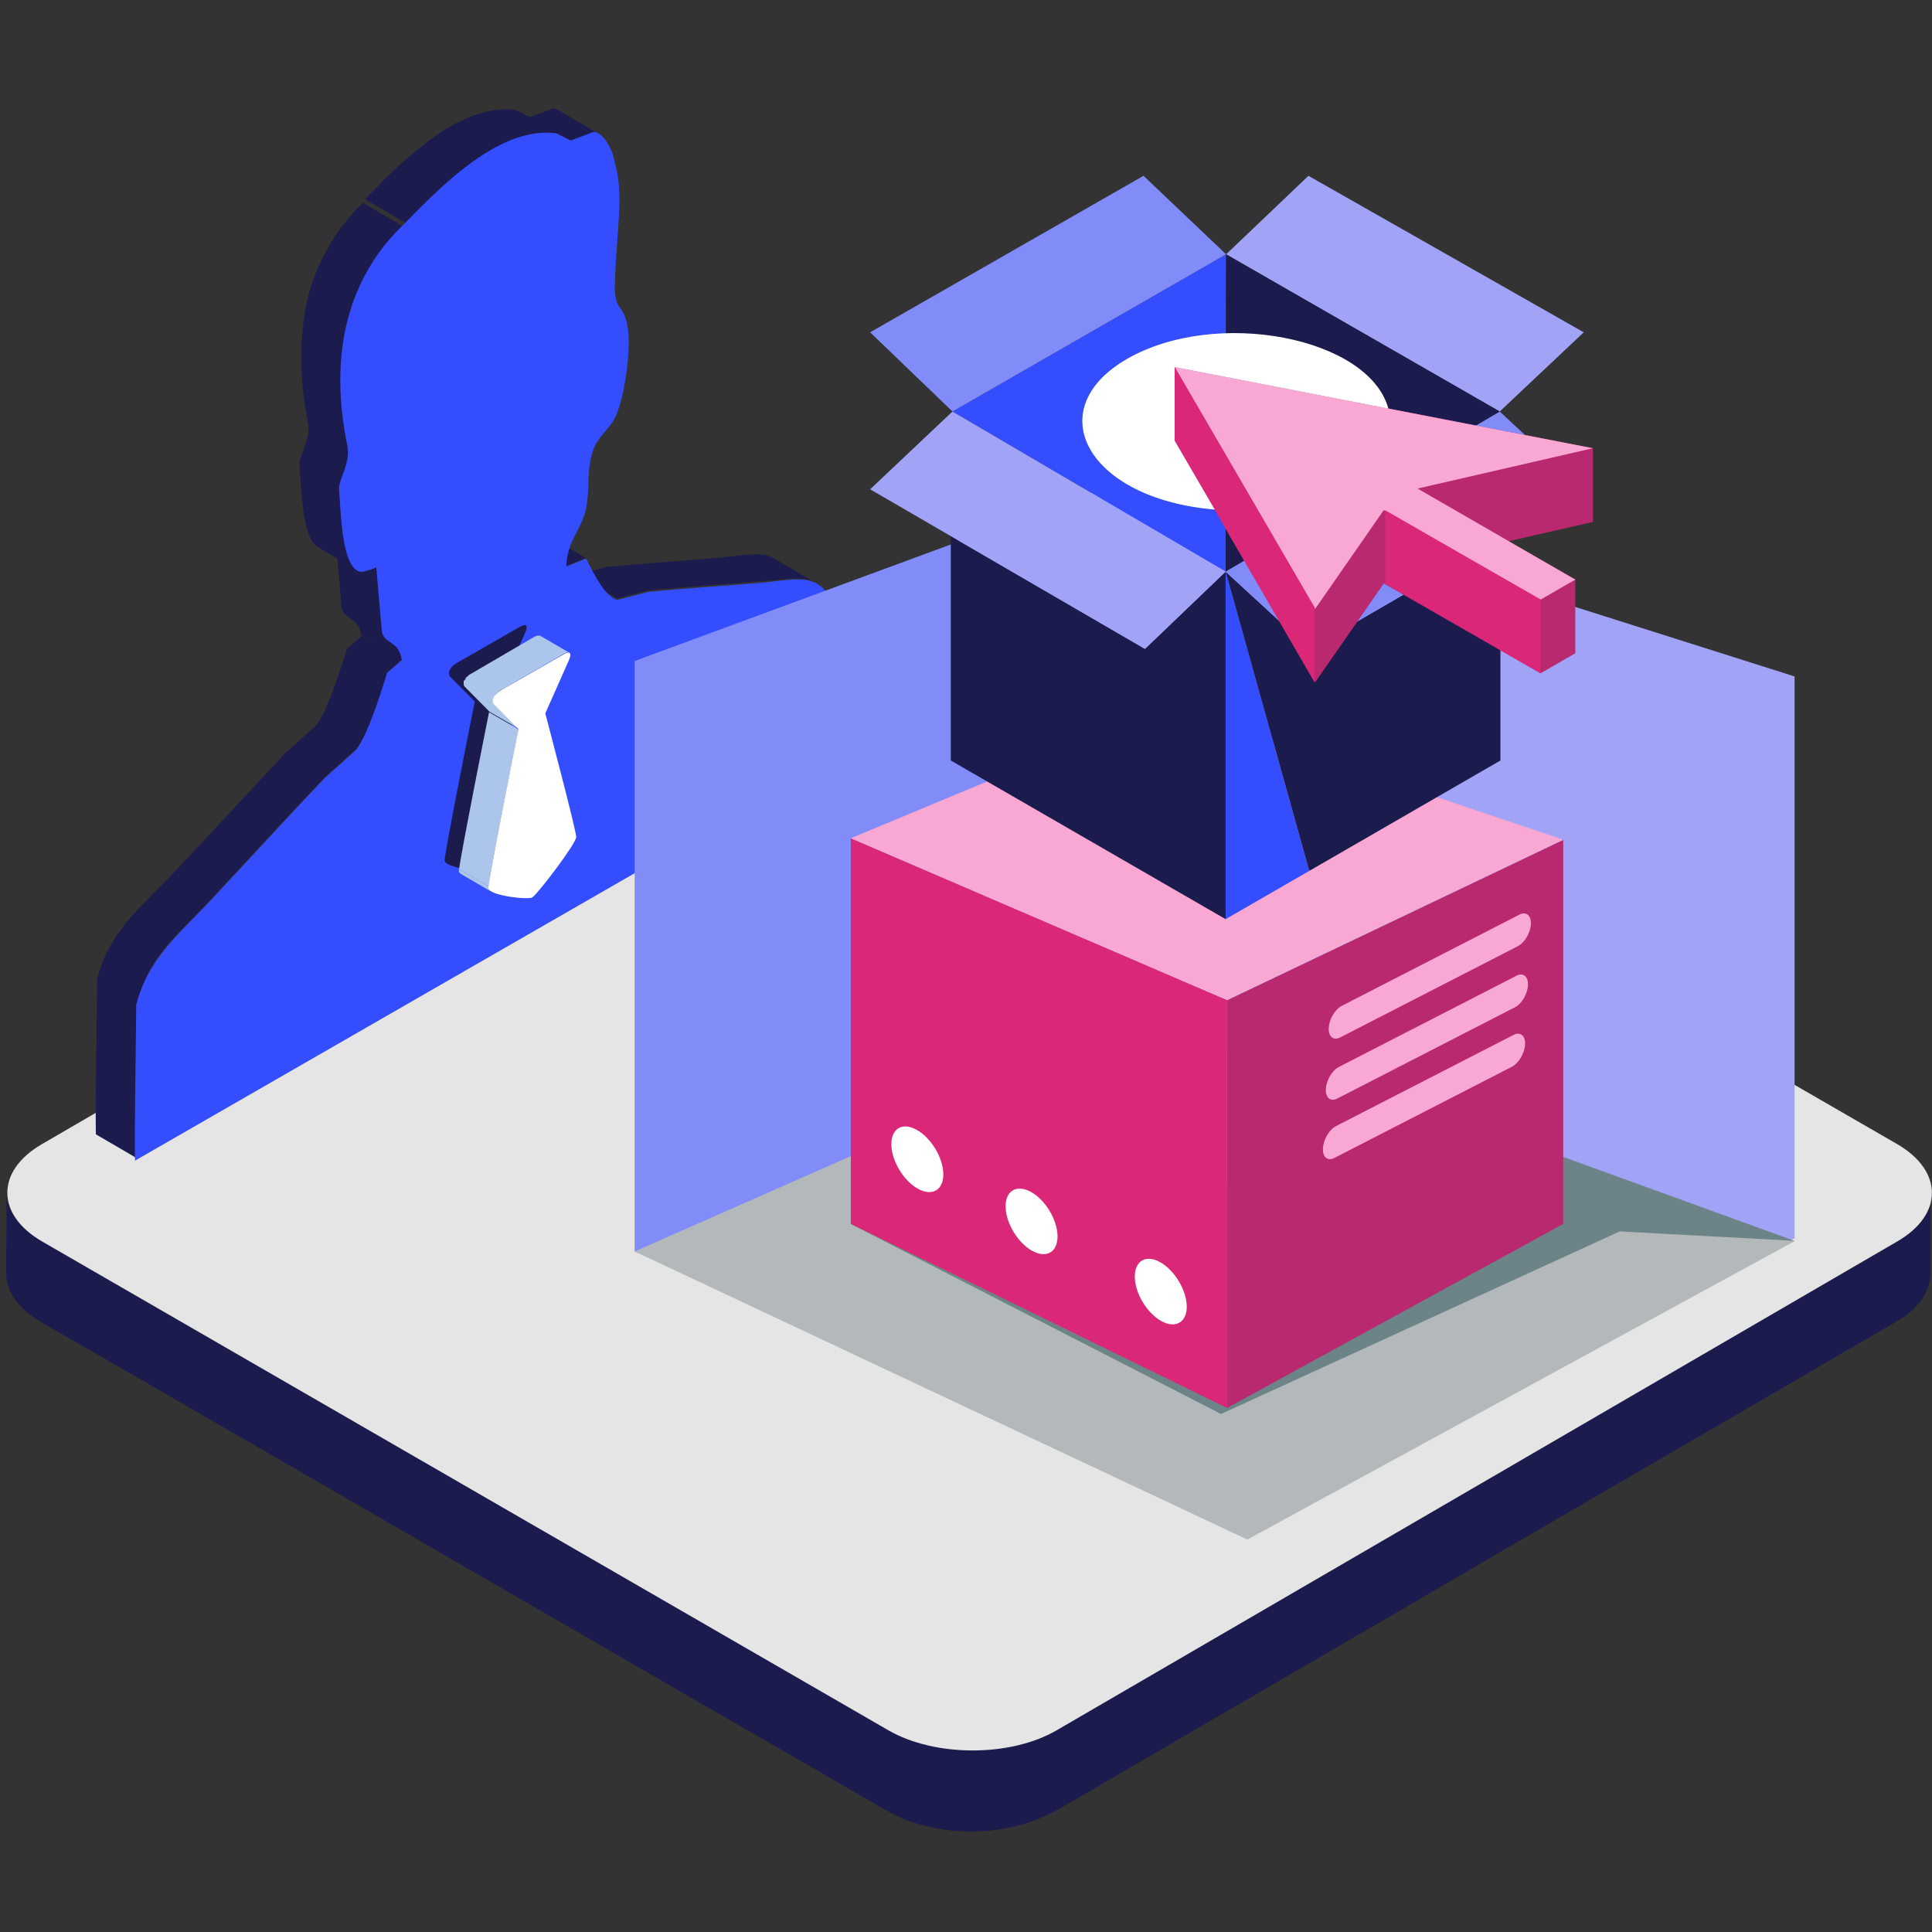 <?xml version="1.0" encoding="utf-8"?>
<!-- Generator: Adobe Illustrator 25.2.1, SVG Export Plug-In . SVG Version: 6.00 Build 0)  -->
<svg version="1.1" xmlns="http://www.w3.org/2000/svg" xmlns:xlink="http://www.w3.org/1999/xlink" x="0px" y="0px"
	 viewBox="0 0 800 800" style="enable-background:new 0 0 800 800;" xml:space="preserve">
<rect x="0" y="0" width="800" height="800" fill="#333333" stroke="none"/>
<style type="text/css">
	.st0{fill:#1C1B4D;}
	.st1{fill:#E5E5E5;}
	.st2{fill:#28289E;}
	.st3{fill:#2929A3;}
	.st4{fill:#2A2AA8;}
	.st5{fill:#2C2CAD;}
	.st6{fill:#2A2ABC;}
	.st7{fill:#334DFF;}
	.st8{fill:#ACC5EA;}
	.st9{fill:#FFFFFF;}
	.st10{display:none;}
	.st11{display:inline;fill:#4FC1F4;}
	.st12{display:inline;fill:#A1A3F7;}
	.st13{display:inline;fill:#1C1B4D;}
	.st14{display:inline;fill:#B8296F;}
	.st15{display:inline;fill:#DB2777;}
	.st16{display:inline;fill:#818CF8;}
	.st17{display:inline;fill:#FFFFFF;}
	.st18{display:inline;fill:#F3F5FB;}
	.st19{display:inline;fill:#C4CADD;}
	.st20{display:inline;fill:#E5E5E5;}
	.st21{display:inline;fill:#98AADA;}
	.st22{display:inline;fill:#98A9D9;}
	.st23{display:inline;fill:#4463B9;}
	.st24{display:inline;fill:#3E5AA9;}
	.st25{display:inline;fill:#637DC6;}
	.st26{display:inline;fill:#D9DFF1;}
	.st27{fill:#818CF8;}
	.st28{fill:#A1A3F7;}
	.st29{fill:#B3B9BA;}
	.st30{fill:#6C8387;}
	.st31{fill:#DB2777;}
	.st32{fill:#B8296F;}
	.st33{fill:#F9A8D4;}
	.st34{display:inline;}
	.st35{display:inline;fill:#F9A8D4;}
	.st36{display:inline;fill:#6D8ACA;}
	.st37{display:inline;fill:#334DFF;}
</style>
<g id="Layer_1">
	<g id="Layer_2_1_">
		<path class="st0" d="M799.9,495.6c-1.1,11.1-11.3,16.7-20,21.7c-8.1,4.7-16.2,9.4-24.2,14.1c-12.9,7.5-25.8,15-38.7,22.4
			c-16.2,9.4-32.3,18.8-48.4,28.1c-17.8,10.3-35.6,20.7-53.5,31c-17.9,10.4-35.8,20.8-53.8,31.2c-16.5,9.6-32.9,19.1-49.3,28.7
			c-13.4,7.8-26.8,15.6-40.2,23.4c-8.8,5.1-17.6,10.2-26.4,15.3c-6.7,3.8-12.9,7.7-20.5,9.9c-19.7,5.7-41.6,3.7-59.3-6.6
			c-6.4-3.7-12.8-7.4-19.2-11.1c-11.7-6.8-23.4-13.4-35.1-20.2c-15.4-8.9-30.7-17.8-46.1-26.6c-17.5-10.1-35.1-20.2-52.6-30.3
			c-18.1-10.4-36.2-20.9-54.3-31.3c-17.1-9.9-34.2-19.7-51.4-29.6l-43.7-25.2c-10.4-6.1-20.9-12-31.3-18.1
			c-4.8-2.7-9.5-5.5-14.3-8.3c-7.5-4.3-14.9-11.2-14.9-20.5c0,8.5,0,17-0.1,25.6c0,3-0.2,6.2,0,9.3c0.6,8.2,7.1,14.6,13.9,18.6
			c4.1,2.5,8.4,4.9,12.6,7.3c10.9,6.3,21.8,12.6,32.8,18.9c15.8,9.1,31.4,18.2,47.2,27.3c18.7,10.8,37.5,21.6,56.2,32.5
			c19.5,11.3,39,22.5,58.6,33.9c18.6,10.7,37.1,21.4,55.7,32.2c15.5,8.9,30.8,17.8,46.3,26.7c10.4,6.1,20.9,12,31.3,18.1
			c6.1,3.4,12,7.4,18.6,9.8c20.5,7.5,44.6,5.9,63.5-5.2c7.2-4.1,14.4-8.4,21.5-12.5c13.2-7.7,26.5-15.4,39.6-23.1
			c17.3-10,34.5-20,51.8-30.1c19.3-11.2,38.6-22.4,57.8-33.7l57.9-33.7c17.3-10.1,34.6-20.1,52-30.2c13.4-7.8,26.9-15.6,40.3-23.5
			c7.4-4.3,14.9-8.6,22.2-12.9c2.2-1.3,4.5-2.6,6.7-4.1c5.7-4.2,10.1-10.1,10.2-17.5c0.1-3.7,0-7.4,0-11.1c0-7.4,0-14.9,0.1-22.2
			C800,494.5,799.9,495.1,799.9,495.6C799.9,495.8,799.9,495.3,799.9,495.6L799.9,495.6z"/>
		<path class="st1" d="M785.5,473.7c19.2,11.1,19.3,29.2,0.2,40.3L437.5,716.5c-19.1,11.1-50.3,11.1-69.6,0L17.5,514.1
			c-19.2-11.1-19.3-29.2-0.2-40.3l348.2-202.4c19.1-11.1,50.3-11.1,69.6,0L785.5,473.7z"/>
	</g>
	<g id="Layer_1_1_">
		<path class="st0" d="M318.9,240.5c1.1-0.1,2.2-0.3,3.2-0.4c1-0.1,2.1-0.2,3-0.3h0.2c1-0.1,1.9-0.2,2.8-0.2h3.5
			c0.6,0,1.2,0.1,1.8,0.2c0.1,0,0.3,0,0.4,0.1c0.4,0.1,0.7,0.2,1.1,0.3c0.2,0,0.3,0.1,0.5,0.1c0.3,0.1,0.6,0.2,0.8,0.3
			c0.1,0.1,0.3,0.1,0.4,0.2c0.3,0.1,0.5,0.2,0.8,0.4c0.2,0.1,0.3,0.2,0.5,0.2l-16.8-9.8l-0.1-0.1c-0.1-0.1-0.2-0.1-0.3-0.2
			c-0.2-0.1-0.5-0.3-0.8-0.4c0,0-0.1,0-0.1-0.1c-0.1,0-0.2-0.1-0.3-0.1c-0.3-0.1-0.6-0.2-0.8-0.3c-0.1,0-0.1-0.1-0.2-0.1
			s-0.2,0-0.3-0.1c-0.4-0.1-0.7-0.2-1.1-0.3c-0.1,0-0.2,0-0.3-0.1h-0.1c-0.6-0.1-1.2-0.2-1.8-0.2h-0.4c-1-0.1-2-0.1-3,0h-0.1h-0.1
			c-0.9,0-1.9,0.1-2.8,0.2h-0.2l-3,0.3c-1.1,0.1-2.2,0.3-3.3,0.4h-0.2c-1.1,0.1-2.3,0.3-3.5,0.4c-15.1,1.3-31.7,2.4-46.8,3.8
			c-4.2,1.1-8.6,2.2-12.8,3.3l16.8,9.8c4.2-1.1,8.6-2.2,12.8-3.3c15-1.5,31.7-2.5,46.8-3.8c1.2-0.1,2.4-0.2,3.5-0.4
			C318.7,240.5,318.8,240.5,318.9,240.5L318.9,240.5z"/>
		<path class="st2" d="M253.9,247.5l-16.8-9.8h0.1L253.9,247.5"/>
		<path class="st3" d="M254,247.5l-16.8-9.8l0.6,0.3l16.8,9.8C254.4,247.8,254.2,247.6,254,247.5"/>
		<path class="st4" d="M254.6,247.8l-16.8-9.8c0.2,0.1,0.4,0.1,0.5,0.2l16.8,9.8C255,248,254.8,247.9,254.6,247.8"/>
		<path class="st5" d="M255.1,248l-16.8-9.8c0.1,0,0.2,0.1,0.3,0.1l16.8,9.8C255.4,248.1,255.3,248.1,255.1,248"/>
		<path class="st6" d="M234.4,234.4l-16.8-9.8c0.1,0,0.1-0.1,0.2-0.1l16.8,9.8C234.5,234.3,234.4,234.4,234.4,234.4"/>
		<path class="st0" d="M234.6,234.3l-16.8-9.8c2-0.8,4-1.6,6.1-2.5l16.8,9.8C238.6,232.7,236.6,233.5,234.6,234.3"/>
		<path class="st0" d="M240.6,231.8l-16.8-9.8c0.6-0.3,1.3-0.5,1.9-0.8l16.8,9.8C241.9,231.3,241.2,231.6,240.6,231.8"/>
		<path class="st0" d="M158.3,261.9c-0.8-9.1-1.6-18.1-2.4-27.2l-16.8-9.8c0.8,9.1,1.6,18.1,2.4,27.2c2,5.2,6.8,3.1,8.2,11.2
			l16.8,9.8C165.1,265.1,160.4,267.1,158.3,261.9z"/>
		<path class="st0" d="M149.7,263.4l-6.1,5.3c-0.2,0.6-0.4,1.3-0.6,2c-0.2,0.5-0.4,1.1-0.5,1.7c-0.1,0.3-0.2,0.7-0.3,1
			c-0.2,0.5-0.3,1-0.5,1.5c-0.1,0.3-0.2,0.5-0.3,0.8c-0.2,0.8-0.5,1.5-0.8,2.3c0,0.1,0,0.1-0.1,0.2l-1.5,4.5v0.1
			c-0.5,1.5-1.1,3-1.6,4.5c0,0.1,0,0.1-0.1,0.2c-0.6,1.5-1.2,2.9-1.8,4.3c-0.1,0.2-0.2,0.3-0.2,0.5c-0.3,0.7-0.6,1.3-0.9,2
			c-0.1,0.3-0.2,0.5-0.4,0.8c-0.2,0.4-0.3,0.7-0.5,1s-0.3,0.6-0.5,0.9l-0.3,0.6c-0.2,0.4-0.4,0.7-0.6,1.1c-0.1,0.1-0.1,0.2-0.2,0.3
			c-0.3,0.5-0.6,0.9-0.9,1.3c-4.2,3.8-8.6,7.7-12.8,11.5c-15,15.9-31.6,34.1-46.7,50c-1.5,1.6-2.9,3.1-4.4,4.5l-0.5,0.5
			c-1.5,1.5-2.9,3-4.3,4.4c-1.3,1.3-2.5,2.6-3.8,3.9c-0.2,0.2-0.4,0.5-0.7,0.7l-3.6,3.9l-0.2,0.2c-0.1,0.1-0.2,0.3-0.3,0.4
			c-0.9,1-1.8,2.1-2.6,3.2c-0.1,0.1-0.2,0.3-0.3,0.4c0,0.1-0.1,0.1-0.1,0.2c-0.4,0.5-0.8,1.1-1.2,1.6c-0.2,0.3-0.5,0.6-0.7,1
			l-0.1,0.1c-0.2,0.2-0.3,0.5-0.5,0.7c-0.3,0.5-0.7,1-1,1.5c-0.1,0.1-0.2,0.3-0.2,0.4c-0.1,0.2-0.3,0.5-0.4,0.7
			c-0.2,0.3-0.4,0.6-0.6,1c-0.2,0.3-0.4,0.7-0.6,1l-0.3,0.6c-0.1,0.1-0.1,0.2-0.2,0.3c-0.3,0.6-0.7,1.3-1,1.9
			c-0.1,0.1-0.1,0.2-0.1,0.3c-0.1,0.2-0.2,0.4-0.2,0.5c-0.2,0.4-0.3,0.7-0.5,1.1s-0.4,0.9-0.5,1.3c-0.1,0.2-0.1,0.4-0.2,0.5
			c0,0.1-0.1,0.2-0.1,0.3c-0.3,0.8-0.6,1.5-0.8,2.3c0,0.1-0.1,0.2-0.1,0.3l-0.3,0.9c-0.2,0.5-0.3,1-0.5,1.5
			c-0.1,0.4-0.2,0.9-0.4,1.3l4.4,2.6l-4.4-2.6c0,11.3-0.8,49.8-0.5,64.5l16.8,9.8C56.2,464.7,57,426.3,57,415c0.2-1,0.5-1.9,0.8-2.9
			l0.3-0.9c0.3-1,0.7-2,1-2.9c0.1-0.2,0.1-0.4,0.2-0.5c0.3-0.8,0.7-1.6,1-2.4c0.1-0.2,0.2-0.4,0.2-0.5c0.4-0.9,0.9-1.7,1.3-2.6
			l0.3-0.6c0.4-0.7,0.8-1.3,1.2-2c0.1-0.2,0.3-0.5,0.4-0.7c0.4-0.6,0.8-1.3,1.2-1.9c0.2-0.2,0.3-0.5,0.5-0.7
			c0.3-0.4,0.5-0.7,0.8-1.1c0.4-0.5,0.8-1.1,1.2-1.6c0.1-0.2,0.3-0.4,0.5-0.6c0.8-1.1,1.7-2.1,2.6-3.2l0.6-0.6
			c1.2-1.3,2.3-2.6,3.6-3.9c0.2-0.2,0.4-0.5,0.7-0.7c1.2-1.3,2.5-2.6,3.8-3.9c1.4-1.4,2.9-2.9,4.3-4.4l0.5-0.5
			c1.4-1.5,2.9-3,4.4-4.7c15.1-16.1,31.6-34.3,46.7-50c4.2-3.8,8.6-7.7,12.8-11.5c0.1-0.1,0.1-0.2,0.2-0.3l0.6-0.9
			c0-0.1,0.1-0.1,0.1-0.2c0.1-0.1,0.1-0.2,0.2-0.3c0.1-0.2,0.2-0.4,0.4-0.6c0.1-0.2,0.2-0.3,0.3-0.5l0.3-0.6
			c0.1-0.1,0.1-0.2,0.2-0.3l0.3-0.6c0.2-0.3,0.3-0.7,0.5-1c0.1-0.1,0.1-0.2,0.2-0.4c0.1-0.1,0.1-0.3,0.2-0.4c0.3-0.6,0.6-1.3,0.9-2
			c0.1-0.1,0.1-0.2,0.2-0.4c0,0,0-0.1,0.1-0.1c0.6-1.4,1.2-2.8,1.8-4.3v0.2v-0.1c0.6-1.5,1.1-3,1.6-4.5v-0.1c0.5-1.5,1.1-3,1.5-4.5
			c0-0.1,0-0.1,0.1-0.2c0.3-0.8,0.5-1.6,0.8-2.3c0.1-0.3,0.2-0.5,0.3-0.8c0.2-0.5,0.3-1,0.5-1.5c0.1-0.3,0.2-0.7,0.3-1
			c0.2-0.6,0.4-1.2,0.5-1.7c0.2-0.7,0.4-1.4,0.6-2l6.1-5.3L149.7,263.4z M247.8,55.3L231,45.5h-0.1l-0.6-0.3c-0.1,0-0.2-0.1-0.2-0.1
			H230c0,0-0.1,0-0.1-0.1c-0.2,0-0.3-0.1-0.5-0.1h-0.3l-9.6,3.6l-6-3c-0.7-0.1-1.4-0.2-2.2-0.2H208c-0.2,0-0.4,0-0.6,0.1
			c-0.7,0-1.3,0.1-2,0.2c-0.3,0-0.7,0-1,0.1c-0.2,0-0.5,0.1-0.7,0.1s-0.5,0.1-0.7,0.1c-1,0.2-1.9,0.4-2.9,0.7H200
			c-0.2,0.1-0.4,0.1-0.6,0.2c-0.9,0.2-1.7,0.5-2.6,0.8c-0.4,0.1-0.7,0.3-1.1,0.4l-1.5,0.6c-0.2,0.1-0.3,0.1-0.5,0.2
			c-0.8,0.3-1.6,0.7-2.4,1.1c-0.4,0.2-0.8,0.4-1.2,0.5c-1.2,0.6-2.4,1.2-3.5,1.9c-1.1,0.6-2.2,1.3-3.3,2l-0.9,0.6
			c-0.8,0.5-1.6,1.1-2.5,1.7c-0.3,0.2-0.5,0.4-0.8,0.6c-1,0.7-2.1,1.5-3.1,2.3c-0.2,0.1-0.4,0.3-0.5,0.4c-0.9,0.7-1.7,1.3-2.5,2
			c-0.3,0.2-0.6,0.5-0.9,0.7c-0.8,0.7-1.6,1.3-2.4,2c-0.2,0.2-0.4,0.3-0.6,0.5c-1,0.8-1.9,1.7-2.8,2.5c-0.2,0.2-0.5,0.4-0.7,0.6
			c-0.7,0.7-1.4,1.3-2.1,2c-0.3,0.2-0.5,0.5-0.8,0.7c-0.8,0.8-1.6,1.6-2.4,2.3l-0.1,0.1l-2.3,2.3c-0.2,0.2-0.4,0.4-0.6,0.7l-1.6,1.6
			c-0.2,0.3-0.5,0.5-0.7,0.7l-1.5,1.5l-0.5,0.5c-0.6,0.7-1.3,1.3-1.9,1.9l16.8,9.8c0.6-0.6,1.2-1.3,1.9-1.9c0.2-0.2,0.3-0.4,0.5-0.5
			l1.5-1.5l0.7-0.7c0.5-0.5,1-1.1,1.6-1.6c0.2-0.2,0.4-0.5,0.7-0.7l2.3-2.3l0.2-0.2c0.8-0.8,1.6-1.5,2.4-2.3
			c0.3-0.2,0.5-0.5,0.8-0.7c0.7-0.7,1.4-1.3,2.1-2c0.2-0.2,0.5-0.4,0.7-0.6c0.9-0.8,1.9-1.7,2.8-2.5c0.2-0.2,0.4-0.3,0.6-0.5
			c0.8-0.7,1.6-1.4,2.4-2c0.3-0.2,0.6-0.5,0.9-0.7c0.8-0.7,1.7-1.3,2.5-2c0.2-0.1,0.4-0.3,0.6-0.4c1-0.8,2-1.5,3.1-2.3
			c0.3-0.2,0.5-0.4,0.8-0.6c0.8-0.6,1.6-1.1,2.5-1.7l0.9-0.6c1.1-0.7,2.2-1.4,3.3-2c1.2-0.7,2.4-1.3,3.5-1.9
			c0.4-0.2,0.8-0.4,1.2-0.5c0.8-0.4,1.6-0.8,2.4-1.1c0.6-0.3,1.3-0.5,1.9-0.8c0.4-0.1,0.7-0.3,1.1-0.4c0.9-0.3,1.7-0.6,2.6-0.8
			c0.2-0.1,0.4-0.1,0.6-0.2c1-0.3,2-0.5,3-0.7c0.2,0,0.5-0.1,0.7-0.1c0.6-0.1,1.2-0.2,1.7-0.2c0.7-0.1,1.3-0.2,2-0.2
			c0.6,0,1.1,0,1.7-0.1h1.6c0.9,0,1.9,0.1,2.8,0.2l6,3l9.6-3.6c0.3,0,0.6,0.1,1,0.2h0.1C247.2,55,247.5,55.2,247.8,55.3L247.8,55.3z
			 M142.4,174.1c0-0.3-0.1-0.7-0.1-1c-0.2-1.6-0.4-3.1-0.5-4.7c0-0.4-0.1-0.7-0.1-1.1c-0.1-1.2-0.2-2.4-0.2-3.6c0-0.4,0-0.8-0.1-1.2
			c-0.1-1.5-0.1-2.9-0.1-4.4v-0.3c0-1.3,0-2.7,0.1-4v-1.2c0.1-1.2,0.1-2.3,0.2-3.4c0-0.2,0-0.5,0.1-0.8c0.1-1.3,0.3-2.7,0.4-4
			c0-0.4,0.1-0.8,0.2-1.1c0.1-0.8,0.2-1.6,0.4-2.3c0.1-0.4,0.1-0.8,0.2-1.2c0.1-0.8,0.3-1.5,0.4-2.3c0.1-0.3,0.1-0.7,0.2-1
			c0.3-1.6,0.7-3.1,1.1-4.7c0.1-0.3,0.2-0.6,0.2-0.9c0.4-1.3,0.7-2.5,1.1-3.7c0-0.1,0-0.1,0.1-0.2c0.3-1,0.7-2,1.1-3
			c0.1-0.3,0.3-0.7,0.4-1c0.3-0.7,0.5-1.4,0.8-2c0.1-0.3,0.3-0.7,0.4-1c0.3-0.6,0.6-1.3,0.9-1.9c0.1-0.3,0.3-0.6,0.4-0.9
			c0.4-0.8,0.8-1.6,1.2-2.3c0.1-0.1,0.1-0.2,0.2-0.3c0.5-0.9,1-1.7,1.5-2.6c0.1-0.2,0.3-0.5,0.4-0.7c0.4-0.6,0.8-1.3,1.1-1.9
			c0.2-0.3,0.4-0.6,0.5-0.9c0.4-0.6,0.8-1.3,1.3-1.9c0.2-0.2,0.3-0.5,0.5-0.7c0.7-0.9,1.3-1.8,2-2.7c0.1-0.1,0.2-0.3,0.3-0.4
			l2.7-3.3c0,0,0-0.1,0.1-0.1c1.4-1.6,2.8-3.1,4.2-4.5l1.1-1.1L150.3,84l-0.9,0.9l-0.2,0.2c-1.5,1.4-2.9,2.9-4.2,4.5l-0.1,0.1
			c-0.9,1.1-1.8,2.1-2.7,3.3c-0.1,0.1-0.1,0.2-0.2,0.3l-0.1,0.1c-0.7,0.9-1.4,1.8-2,2.7c-0.1,0.1-0.1,0.2-0.2,0.2
			c-0.1,0.2-0.2,0.3-0.3,0.5c-0.4,0.6-0.8,1.2-1.3,1.9c-0.1,0.2-0.2,0.3-0.3,0.5c-0.1,0.1-0.1,0.2-0.2,0.4c-0.4,0.6-0.8,1.2-1.1,1.9
			l-0.3,0.6c0,0.1-0.1,0.1-0.1,0.2c-0.5,0.9-1,1.7-1.5,2.6c-0.1,0.1-0.1,0.2-0.2,0.3c-0.4,0.8-0.8,1.5-1.2,2.3
			c0,0.1-0.1,0.1-0.1,0.2c-0.1,0.2-0.2,0.4-0.3,0.7c-0.3,0.6-0.6,1.3-0.9,1.9c-0.1,0.1-0.1,0.3-0.2,0.4c-0.1,0.2-0.2,0.4-0.2,0.6
			c-0.3,0.7-0.6,1.3-0.8,2l-0.3,0.6c0,0.1-0.1,0.3-0.1,0.4c-0.4,1-0.7,2-1.1,3c0,0.1,0,0.1-0.1,0.2c-0.4,1.2-0.8,2.5-1.1,3.7
			c0,0.2-0.1,0.3-0.1,0.5c0,0.1-0.1,0.3-0.1,0.4c-0.4,1.5-0.8,3-1.1,4.7c0,0.1,0,0.2-0.1,0.3c-0.1,0.3-0.1,0.5-0.1,0.8
			c-0.2,0.7-0.3,1.5-0.4,2.3c-0.1,0.4-0.1,0.8-0.2,1.3c-0.1,0.8-0.2,1.6-0.3,2.3c0,0.3-0.1,0.5-0.1,0.8v0.3c-0.2,1.3-0.3,2.6-0.4,4
			c0,0.2,0,0.5-0.1,0.8c-0.1,1.1-0.2,2.3-0.2,3.4v1.2c0,1.3-0.1,2.6-0.1,3.9v0.4c0,1.4,0.1,2.9,0.1,4.4c0,0.4,0,0.8,0.1,1.2
			c0.1,1.2,0.1,2.4,0.2,3.6c0,0.4,0.1,0.7,0.1,1.1c0.1,1.5,0.3,3.1,0.5,4.7c0,0.3,0.1,0.7,0.1,1l0.6,3.9c0.1,0.4,0.1,0.9,0.2,1.4
			c0.3,1.6,0.6,3.3,0.9,5c0.1,0.4,0.1,0.9,0.2,1.3v3c0,0.2,0,0.4-0.1,0.6c0,0.3-0.1,0.7-0.2,1c0,0.1-0.1,0.3-0.1,0.4l-0.3,1.2
			c0,0.1,0,0.1-0.1,0.2c-0.1,0.5-0.3,1-0.5,1.6c0,0.1-0.1,0.2-0.1,0.4c-0.3,0.7-0.5,1.5-0.8,2.2s-0.5,1.4-0.7,2
			c0,0.1-0.1,0.1-0.1,0.2s0,0.1-0.1,0.2c-0.1,0.2-0.2,0.5-0.2,0.7c0,0.1-0.1,0.2-0.1,0.3v0.1c0,0.1-0.1,0.2-0.1,0.4
			c0,0.1-0.1,0.2-0.1,0.4v0.2c0,0.1,0,0.2-0.1,0.3v0.4c0,0.4-0.1,0.8,0,1.1c0.8,8.7,1,29.6,7.5,33.4l16.8,9.8
			c-6.5-3.7-6.7-24.7-7.5-33.4V202v-0.4c0-0.1,0-0.2,0.1-0.3c0-0.2,0.1-0.4,0.1-0.5s0.1-0.2,0.1-0.4c0-0.1,0.1-0.3,0.1-0.4
			c0.1-0.2,0.1-0.5,0.2-0.7c0-0.1,0.1-0.2,0.1-0.4c0.2-0.7,0.5-1.3,0.7-2c0.3-0.7,0.5-1.4,0.8-2.1c0-0.1,0.1-0.1,0.1-0.2v-0.1
			c0.2-0.5,0.3-1,0.5-1.6v-0.2l0.3-1.2v-0.1c0-0.1,0-0.2,0.1-0.3c0.1-0.3,0.1-0.7,0.2-1v-0.3v-0.4v-0.5v-0.8v-0.5v-0.8v-0.4
			c0-0.4-0.1-0.9-0.2-1.3c-0.3-1.7-0.6-3.3-0.9-5c-0.1-0.5-0.2-0.9-0.2-1.4C142.8,176.7,142.6,175.4,142.4,174.1L142.4,174.1z"/>
		<path class="st7" d="M203.2,62.1c8.8-5.1,18.1-8.1,27.1-6.9l6,3l9.6-3.6c4.8,0.5,7.7,8.9,7.9,9.4c2.5,10.3,2.8,11.2,2.6,23.5
			c-0.1,4.8-2.3,27.7-1.7,33.9c0.5,5.2,1.7,5,3.5,8.4c3.2,6,2.2,17.4,1,26c-0.7,4.8-2.1,11.7-4.2,16.5c-2.4,5.3-7.2,8.1-9.3,13.9
			c-3,8.3-1.3,16.5-3.1,24.6c-2.1,9.3-7.8,13-8.1,23.8l8.2-3.3c2.7,5.3,7.8,16,12.9,17.1c4.2-1.1,8.6-2.2,12.8-3.3
			c15-1.5,31.7-2.5,46.8-3.8c13.7-1.2,24.5-5,29.5,8.9c0,11.3,1.1,48.7,0.8,63.8L55.9,480.6c-0.3-14.8,0.5-53.2,0.5-64.5
			c5-19.6,18.1-29.5,31.7-44.2c15.1-16.1,31.6-34.3,46.7-50c4.2-3.8,8.6-7.7,12.8-11.5c5.1-7.1,10.1-23.6,12.7-31.8l6.1-5.3
			c-1.4-8.1-6.2-6.1-8.2-11.2c-0.8-9.1-1.6-18.1-2.4-27.2c-1.2,0.8-5.7,2-6.4,1.9c-8-1.2-8.2-24.6-9-34c-0.4-4.2,5-11,3.4-18.4
			c-8.8-42.9,3.5-72.6,23.3-91.4C175.8,84.1,188.9,70.4,203.2,62.1L203.2,62.1z"/>
		<path class="st0" d="M215.2,259.6c4.5-2.6,2.4,2.1,2.3,2.3l-9.8,22.1c0.6,2.4,12.8,48.4,12.8,51.2c0,2.7-16.2,23.9-18.2,25
			c-1.9,1.1-18.2-0.8-18.2-3.9c0-3,11.8-62.7,12.5-65.8L186.2,280c-0.1-0.1-1.5-2.8,3-5.5L215.2,259.6L215.2,259.6z"/>
		<path class="st8" d="M203.4,369.2l-12.2-7.1c-0.7-0.4-1.2-0.9-1.2-1.4c0-0.1,0-0.4,0.1-0.8l12.2,7.1c-0.1,0.4-0.1,0.7-0.1,0.8
			C202.2,368.3,202.7,368.8,203.4,369.2"/>
		<path class="st8" d="M202.3,367l-12.2-7.1c1-7.9,11.8-62,12.4-65l12.2,7.1C214.2,305,203.3,359.1,202.3,367"/>
		<path class="st8" d="M235.8,270.3l-9.8-5.7l-2.4-1.4h-0.1h-0.1h-0.1h-0.1h-0.5h-0.1h-0.1c-0.2,0-0.3,0.1-0.5,0.2h-0.1
			c-0.3,0.1-0.6,0.3-1,0.5l-25.7,15c-0.4,0.2-0.7,0.4-1,0.6c-0.1,0.1-0.2,0.1-0.2,0.2c-0.2,0.2-0.5,0.4-0.7,0.6l-0.1,0.1
			c0,0,0,0.1-0.1,0.1l-0.2,0.2l-0.1,0.1v0.2c0,0.1-0.1,0.1-0.1,0.2s-0.1,0.1-0.1,0.2l-0.1,0.1l-0.1,0.1c0,0,0,0.1-0.1,0.1
			c0,0,0,0.1-0.1,0.1c0,0,0,0.1-0.1,0.1c0,0,0,0.1-0.1,0.1v1.3c0,0.2,0,0.3,0.1,0.4v0.1c0,0.1,0.1,0.2,0.1,0.3
			c0,0.1,0.1,0.1,0.1,0.1l10.4,10.5l12.2,7.1l-10.4-10.5c0,0,0-0.1-0.1-0.1c0-0.1-0.1-0.2-0.1-0.3v-0.1c0-0.1-0.1-0.3-0.1-0.4v-0.1
			v-0.5v-0.2v-0.1c0-0.1,0.1-0.2,0.1-0.4c0-0.1,0.1-0.3,0.2-0.4s0.1-0.3,0.2-0.4c0.1-0.1,0.2-0.3,0.3-0.4v-0.1
			c0.1-0.1,0.2-0.2,0.3-0.4c0,0,0-0.1,0.1-0.1l0.1-0.1c0.2-0.2,0.4-0.4,0.7-0.6l0.2-0.2c0.3-0.2,0.6-0.4,1-0.6l25.9-15
			c0.4-0.2,0.7-0.4,1-0.5c0.2-0.1,0.5-0.2,0.6-0.2h0.1c0.2,0,0.4-0.1,0.5-0.1C235.6,270.2,235.7,270.3,235.8,270.3L235.8,270.3z"/>
		<path class="st9" d="M233.3,271c4.5-2.6,2.4,2.1,2.3,2.3l-9.8,22.1c0.6,2.4,12.8,48.4,12.8,51.2c0,2.7-16.2,23.9-18.2,25
			c-1.9,1.1-18.2-0.8-18.2-3.9c0-3,11.8-62.7,12.5-65.8l-10.4-10.5c-0.1-0.1-1.5-2.8,3-5.5L233.3,271z"/>
	</g>
	<g id="Layer_3" class="st10">
		<path class="st11" d="M571.7,389.8L430,471.6v137.6l141.7-81.8V389.8z"/>
		<path class="st12" d="M483.4,603.2L282.3,487.1c-2.7-1.5-4.9,0.1-4.9,3.7v53.8c0,2.5,1.5,5.4,3.4,6.5l197.7,114.1
			c2.7,1.5,4.9-0.1,4.9-3.7V603.2L483.4,603.2z M696.1,487.5c0-2.8-1.7-4.1-3.8-2.9L483.4,605.3v55.4c0,4.2,2.5,6.1,5.7,4.3
			l203.7-117.6c1.8-1.1,3.3-3.9,3.3-6.3V487.5L696.1,487.5z"/>
		<path class="st13" d="M487.9,419.4l-163.4,94.3L486,607l163.4-94.4L487.9,419.4L487.9,419.4z"/>
		<path class="st12" d="M474,604.6l21.9-1.7l4.1,40.8l-14.3,8.2c0,0-1.6,1.7-5.6-0.6S474,604.6,474,604.6L474,604.6z"/>
		<path class="st14" d="M297.2,517.4l-5.4-3.1v27.8l5.4,3.1V517.4z M312.2,526.1l-5.4-3.1v27.8l5.4,3.1V526.1z M327.2,534.7
			l-5.4-3.1v27.8l5.4,3.1V534.7z M342.2,543.4l-5.4-3.1v27.8l5.4,3.1V543.4L342.2,543.4z"/>
		<path class="st15" d="M451.8,614.7c3.2,1.9,5.8,6.4,5.8,10.1c0,3.7-2.6,5.2-5.8,3.4c-3.2-1.9-5.8-6.4-5.8-10.1
			C445.9,614.4,448.5,612.8,451.8,614.7L451.8,614.7z"/>
		<path class="st12" d="M476.4,664c0,0,6.9,5.5,14-0.1s0.3-21.4,0.3-21.4h-14.2L476.4,664L476.4,664z"/>
		<path class="st16" d="M483.4,607.7c0,0,2,0.3,4.2-0.4c1.2-0.4,2.1-0.6,3.3-1.5l11.2-6.5v26.6l-10,5.8v16.5l10-5.7v14.7l-12.3,7.2
			c0,0-1.3,0.8-2.5,1.3c-0.7,0.3-1.4,0.5-2.1,0.6c-0.4,0-0.7,0.1-1,0.1c-0.5,0-0.8,0-0.8,0L483.4,607.7L483.4,607.7z"/>
		<path class="st17" d="M277.8,487.3c0.7-1.2,4.1-0.4,4.1-0.4l197.2,113.9c0,0,2.8,2.8,7.8,0.4c4.6-2.2,173.7-100.2,204.4-118
			c3.1-1.8,4.7,2.3,4.7,2.3v4.8L491,608.6c0,0-5.9,5.1-16.3-0.6c-10.4-5.7-197.3-113.9-197.3-113.9S277,488.5,277.8,487.3z"/>
		<path class="st17" d="M483.6,370.3l5.3-2.2l203.4,113l-0.4,2.2l-13.7,7.4L483.6,378.4V370.3z"/>
		<path class="st17" d="M692.2,481.2c0,0,4.1,1.3,3.8,4.5l-2.4,1l-2.7-2.1l-0.4-2.4L692.2,481.2z M283.5,487l-0.1-6.1L477.2,369
			l6.3,1.4v7.6L289.4,490L283.5,487L283.5,487z"/>
		<path class="st18" d="M477,369.1c0,0,4.9-4,11.9-0.9l-0.9,2.6l-4.6,4.4l-2.6-0.7l-2-2.4L477,369.1z"/>
		<path class="st19" d="M483.4,376.6l0.8-0.7l200.5,109.6c0.6,0.3,0.8,0.6,0.8,0.9s-0.1,0.7-0.7,1l-44.2,25.2l-157.4-90.9
			L483.4,376.6L483.4,376.6z"/>
		<path class="st19" d="M482.2,376.2c0,0,0.8-0.6,2-0.2v0.5l-0.8,0.7l-1-0.5L482.2,376.2L482.2,376.2z"/>
		<path class="st15" d="M670.6,524.5c3.2-1.9,5.8-0.4,5.8,3.4c0,3.7-2.6,8.3-5.8,10.1c-3.2,1.9-5.8,0.4-5.8-3.4
			C664.7,530.9,667.4,526.3,670.6,524.5z"/>
		<path class="st14" d="M645.4,544.4c0-4.5-2.7-6.5-6.1-4.6l-99.2,57.3c-3.3,1.9-6.1,7.1-6.1,11.6s2.7,6.5,6.1,4.6l99.2-57.3
			C642.7,554.1,645.4,548.9,645.4,544.4L645.4,544.4z"/>
		<path class="st17" d="M277.4,491.1c0,0-1.6-7.4,8.2-11.6l-2,2.9c10.7,11.5,8.3,13.2-4.8,6.8C278.8,489.3,277.4,491.1,277.4,491.1z
			"/>
		<path class="st19" d="M326.5,512.6L483.4,422v-45.1c0,0-0.5-1.2-1.3-0.7c-15.4,8.9-162.6,93.4-193.2,111.3
			c-0.7,0.4-1.6,1.2-1.4,2.2c0.2,0.8,1.4,1.8,2,2.1C295.7,496.1,326.5,512.6,326.5,512.6L326.5,512.6z"/>
		<path class="st15" d="M403.2,483.7l156.1-15.4l-0.5,57.2c0,0.5,0,1-0.2,1.4s-0.2,0.3-0.9,0.8l-67.4,38.9c-1.1,0.6-2.3,1.2-3.4,1.2
			s-2.1-0.4-3.2-1L405,522.5c-1.2-0.6-1.2-0.6-1.5-1.2s-0.3-1.5-0.3-2.4V483.7z"/>
		<path class="st12" d="M486.8,497.7l-206-118.9V419c0,1.7,1,3.6,2.3,4.3L483.5,539c1.8,1,3.2-0.1,3.2-2.4v-38.9H486.8z
			 M699.4,374.9L486.8,497.7v40.2c0,1.7,1,2.4,2.3,1.7l208.1-120.2c1.3-0.7,2.3-2.7,2.3-4.3L699.4,374.9L699.4,374.9z"/>
		<path class="st20" d="M485.7,478.3l1,19.4l212.7-122.8l0.1-16.2L485.7,478.3L485.7,478.3z"/>
		<path class="st20" d="M281.3,358.5l-0.4,20.3l205.9,118.9v-18.8L281.3,358.5z"/>
		<path class="st13" d="M504.5,241.6c-7.1-4.1-17.9-4.6-24.1-1L285.3,353.3c-6.2,3.6-5.4,9.8,1.7,13.9l189.1,109.2
			c7.1,4.1,17.9,4.6,24.1,1l195.1-112.7c6.2-3.6,5.4-9.8-1.7-13.9L504.5,241.6z"/>
		<path class="st12" d="M477.4,492.3l21.9-1.7l4.1,40.8l-14.3,8.2c0,0-1.6,1.7-5.6-0.6C479.4,536.6,477.4,492.3,477.4,492.3z"/>
		<path class="st17" d="M280.7,374.2L482.6,490c0,0,3.9,2.2,9-0.2c5-2.4,207.9-119.7,207.9-119.7v4.7l-205,118.4
			c0,0-5.9,5.1-16.3-0.6S280.9,378.7,280.9,378.7L280.7,374.2L280.7,374.2z"/>
		<path class="st14" d="M300.6,397.9l-5.4-3.1v27.8l5.4,3.1V397.9L300.6,397.9z M315.6,406.6l-5.4-3.1v27.8l5.4,3.1V406.6
			L315.6,406.6z M330.6,415.3l-5.4-3.1V440l5.4,3.1V415.3L330.6,415.3z M345.6,423.9l-5.4-3.1v27.8l5.4,3.1V423.9L345.6,423.9z
			 M455.2,494.3c3.2,1.9,5.8,6.4,5.8,10.1s-2.6,5.2-5.8,3.4c-3.2-1.9-5.8-6.4-5.8-10.1C449.3,494,451.9,492.5,455.2,494.3z
			 M674,403.4c3.2-1.9,5.8-0.4,5.8,3.4c0,3.7-2.6,8.3-5.8,10.1c-3.2,1.9-5.8,0.4-5.8-3.4C668.1,409.8,670.7,405.3,674,403.4z"/>
		<path class="st16" d="M486.8,495.4c0,0,2.1,0.1,4.4-0.5c1.2-0.3,2.1-0.9,3.3-1.6l11.1-6.4v19.9l-10,5.8v13.1l9.9-5.7v10.4
			l-16.7,9.5c0,0-0.2,0.1-0.4,0.2c-0.2,0.1-0.4,0.1-0.5,0.1c-0.3,0.1-1,0-1,0L486.8,495.4L486.8,495.4z"/>
		<path class="st14" d="M648.8,424.7c0-4.5-2.7-6.5-6.1-4.6l-99.2,57.3c-3.3,1.9-6.1,7.1-6.1,11.6s2.7,6.5,6.1,4.6l99.2-57.3
			C646.1,434.4,648.8,429.2,648.8,424.7z"/>
		<path class="st21" d="M612.1,347.7v10.6l-7.4,3.4l-1.5-9.7L612.1,347.7z"/>
		<path class="st22" d="M497.2,287.8c-5.8-3.3-14.6-3.7-19.6-0.8l-113,65.3c-5,2.9-4.4,8,1.4,11.3l110.1,63.6
			c5.8,3.3,14.6,3.7,19.6,0.8l113-65.2c5-2.9,4.4-8-1.4-11.3L497.2,287.8z"/>
		<path class="st21" d="M361.3,346.2v10.6l4.4,3.9l4.3-8.5L361.3,346.2L361.3,346.2z"/>
		<path class="st23" d="M497.2,276.9c-5.8-3.3-14.6-3.7-19.6-0.8l-113,65.2c-5,2.9-4.4,8,1.4,11.3l110.1,63.6
			c5.8,3.3,14.6,3.7,19.6,0.8l113-65.3c5-2.9,4.4-8-1.4-11.3L497.2,276.9z"/>
		<path class="st24" d="M486.5,299.1l25.4,14.7v4.9l18.8,10.8h7.9l29.1,16.8l-23.2,13.4h-8l-18.9,10.9v5.9l-28.9,16.7L462.3,378
			v-4.7l-18.8-10.9h-8.9l-28.7-16.6l24.7-14.2l8.7-0.1l18.6-10.7v-4.9L486.5,299.1L486.5,299.1z"/>
		<path class="st25" d="M486.5,294.8l25.4,14.7v4.9l18.8,10.8h7.9l29.1,16.8l-23.2,13.4h-8l-18.9,10.9v5.9l-28.9,16.7l-26.4-15.2
			V369l-19-11h-8.9l-28.7-16.6l24.7-14.2l8.7-0.1l18.6-10.7v-4.9L486.5,294.8L486.5,294.8z"/>
		<path class="st26" d="M458.5,332.1c4.1-2.4,10.9-2.4,15,0s4.1,6.3,0,8.7c-4.1,2.4-10.9,2.4-15,0
			C454.4,338.4,454.4,334.5,458.5,332.1z"/>
		<path class="st26" d="M473.3,329c2.9-1.7,7.7-1.7,10.7,0c2.9,1.7,2.9,4.5,0,6.2s-7.7,1.7-10.7,0
			C470.3,333.4,470.3,330.7,473.3,329L473.3,329z"/>
		<path class="st26" d="M480.6,330.9c6.1-3.5,15.9-3.5,22,0s6.1,9.2,0,12.7s-15.9,3.5-22,0S474.5,334.4,480.6,330.9z"/>
		<path class="st26" d="M486.7,345.4c5.6-3.2,14.6-3.2,20.2,0c5.6,3.2,5.6,8.4,0,11.6s-14.6,3.2-20.2,0S481.1,348.6,486.7,345.4
			L486.7,345.4z"/>
		<path class="st26" d="M473.5,332.1l-15,8.7l28.1,16.2l15-8.7L473.5,332.1z"/>
		<path class="st15" d="M327.1,363.6c0,0-2.2,8.6,7.1,13.9l148.6,85.8c0,0,5.8,4.8,17.4-3.9l157.2-90.8c0,0,9.5-4.9,5.8-14.6
			l-176.4,91.6L327.1,363.6z"/>
		<path class="st12" d="M486.8,412.6l-206-118.9v40.2c0,1.7,1,3.6,2.3,4.3l200.4,115.7c1.8,1,3.2-0.1,3.2-2.4v-38.9H486.8z
			 M699.4,289.8L486.8,412.6v40.2c0,1.7,1,2.4,2.3,1.7l208.1-120.2c1.3-0.7,2.3-2.7,2.3-4.3L699.4,289.8L699.4,289.8z"/>
		<path class="st20" d="M485.7,393.1l1,19.4l212.7-122.8l0.1-16.2L485.7,393.1L485.7,393.1z"/>
		<path class="st20" d="M281.3,273.3l-0.4,20.3l205.9,118.9v-18.8L281.3,273.3z"/>
		<path class="st13" d="M504.5,156.5c-7.1-4.1-17.9-4.6-24.1-1L285.3,268.1c-6.2,3.6-5.4,9.8,1.7,13.9l189.1,109.2
			c7.1,4.1,17.9,4.6,24.1,1l195.1-112.7c6.2-3.6,5.4-9.8-1.7-13.9L504.5,156.5z"/>
		<path class="st12" d="M477.4,407.1l21.9-1.7l4.1,40.8l-14.3,8.2c0,0-1.6,1.7-5.6-0.6C479.4,451.5,477.4,407.1,477.4,407.1
			L477.4,407.1z"/>
		<path class="st17" d="M280.7,289.1l201.9,115.8c0,0,3.9,2.2,9-0.2c5-2.4,207.9-119.7,207.9-119.7v4.7l-205,118.4
			c0,0-5.9,5.1-16.3-0.6S280.9,293.6,280.9,293.6L280.7,289.1z"/>
		<path class="st14" d="M300.6,312.8l-5.4-3.1v27.8l5.4,3.1V312.8z M315.6,321.5l-5.4-3.1v27.8l5.4,3.1V321.5z M330.6,330.1
			l-5.4-3.1v27.8l5.4,3.1V330.1z M345.6,338.8l-5.4-3.1v27.8l5.4,3.1V338.8z M455.2,409.2c3.2,1.9,5.8,6.4,5.8,10.1
			s-2.6,5.2-5.8,3.4c-3.2-1.9-5.8-6.4-5.8-10.1C449.3,408.8,451.9,407.3,455.2,409.2z M674,318.3c3.2-1.9,5.8-0.4,5.8,3.4
			c0,3.7-2.6,8.3-5.8,10.1c-3.2,1.9-5.8,0.3-5.8-3.4C668.1,324.7,670.7,320.1,674,318.3z"/>
		<path class="st16" d="M486.8,410.2c0,0,2.1,0.1,4.4-0.5c1.2-0.3,2.1-0.9,3.3-1.6l11.1-6.4v19.9l-10,5.8v13.1l9.9-5.7v10.4
			l-16.7,9.5c0,0-0.2,0.1-0.4,0.2c-0.2,0.1-0.4,0.1-0.5,0.1c-0.3,0.1-1,0-1,0L486.8,410.2L486.8,410.2z"/>
		<path class="st14" d="M648.8,339.6c0-4.5-2.7-6.5-6.1-4.6l-99.2,57.3c-3.3,1.9-6.1,7.1-6.1,11.6s2.7,6.5,6.1,4.6l99.2-57.3
			C646.1,349.2,648.8,344,648.8,339.6z"/>
		<path class="st15" d="M665.9,533.9l50.1,27.9c0,0,17.1,4.6,17.1-18.4v-85.5c0,0,0.1-12.6-14-20.8l-94.2-54.4l-9.6,5.5l92.1,53.2
			c0,0,12.5,7.4,14.8,15.9c2.5,9.4,0.7,84.1,0.7,84.1s-0.1,13.6-8.6,8.7c-8.5-4.9-40.3-21-40.3-21L665.9,533.9z M448.5,618.1
			l7.7,4.4l-75.5,43.6c0,0-16.3,8.3-16.3-18.6V452c0,0-1.6-13.9,12.8-22.2l28.7-16.6l7.9,4.6l-32.2,20.6c0,0-6.3,4.3-7.3,15.7
			c-1.1,12.1-2.1,195.8,0,194.5c0,0-0.5,13.5,8.1,8.5l63.3-36.6L448.5,618.1L448.5,618.1z"/>
	</g>
	<g id="Layer_4">
		<path class="st27" d="M475.5,612.8l-212.7-94.6V273.7l212.7-78.4V612.8z"/>
		<path class="st28" d="M475.5,612.8l267.6-100V280.1l-267.6-84.8L475.5,612.8L475.5,612.8z"/>
		<path class="st29" d="M262.8,518.2l253.7,119.3l226.7-123.6L476.4,424L262.8,518.2z"/>
		<path class="st30" d="M352.3,506.8l153.3,78.7l165.1-75.6l72.3,3.9l-103-37.4L352.3,506.8z"/>
		<path class="st31" d="M508.1,583l-155.8-76.2V347.1l155.8,67L508.1,583L508.1,583z"/>
		<path class="st32" d="M508.1,583l139.2-76.2v-159l-139.2,66.4L508.1,583L508.1,583z"/>
		<path class="st33" d="M352.3,347.1l155.8,67l139.2-66.4l-163.9-55.2L352.3,347.1z"/>
	</g>
	<g id="Layer_5">
		<path class="st9" d="M379.5,467.8c5.9,3.2,10.9,11.3,11.1,18.1c0.2,6.8-4.5,9.6-10.4,6.4s-10.9-11.3-11.1-18.1
			C368.9,467.4,373.5,464.5,379.5,467.8z M426.8,493.5c5.9,3.2,10.9,11.3,11.1,18.1s-4.5,9.6-10.4,6.4s-10.9-11.3-11.1-18.1
			C416.2,493.1,420.9,490.3,426.8,493.5z M480.3,522.6c5.9,3.2,10.9,11.3,11.1,18.1c0.2,6.7-4.5,9.6-10.4,6.4
			c-5.9-3.2-10.9-11.3-11.1-18.1C469.7,522.2,474.4,519.3,480.3,522.6z"/>
	</g>
	<g id="Layer_6">
		<path class="st33" d="M633.9,382.7c0.2-3.6-1.9-5.4-4.7-4l-73.6,37.8c-2.8,1.4-5.2,5.5-5.4,9.1s1.9,5.4,4.7,4l73.6-37.8
			C631.3,390.4,633.7,386.3,633.9,382.7z M632.7,408c0.2-3.6-1.9-5.4-4.7-4l-73.6,37.8c-2.8,1.4-5.2,5.5-5.4,9.1s1.9,5.4,4.7,4
			l73.6-37.8C630.1,415.7,632.5,411.6,632.7,408z M631.5,432.5c0.2-3.6-1.9-5.4-4.7-4l-73.6,37.8c-2.8,1.4-5.2,5.5-5.4,9.2
			c-0.2,3.6,1.9,5.4,4.7,4l73.6-37.8C628.9,440.2,631.3,436.1,631.5,432.5z"/>
	</g>
</g>
<g id="Layer_8" class="st10">
	<g class="st34">
		<path class="st7" d="M497.5,122.8l38.7-19.5c8.2-4.3,18.3-1.1,22.6,7c4.3,8.1,1.3,18.2-6.9,22.4l-43.1,21.7v0l6.2-3.4
			C504.1,155.7,488.8,131,497.5,122.8z M450.2,130.7c0.2-1.5,0.3-2.9,0.4-4.4C450.6,127.8,450.4,129.2,450.2,130.7z M564.7,143.2
			c-11.6,3.1-8.7,32.1,3.1,33.1l22.5-2.3c9.1-0.9,15.7-9.1,14.7-18.3c-1-9.2-9.3-15.8-18.4-14.9l-26.4,2.7L564.7,143.2z
			 M542.9,178.9l10.5-1.1c0.1-0.2,0.1-0.4,0.1-0.6c-10.3-3.3-12.5-29.2-1.9-32.8l-18.2,1.9c0,0,0,0.1,0,0.1
			c-1.7,0.3-3.5,0.8-5.1,1.6l-19.3,10.1V196l34-17.2C542.9,178.8,542.9,178.9,542.9,178.9z M585.7,187.5l-21.5-2.5v0.1l3.9,0.4
			c-1.4,0.2-2.7,0.7-3.9,1.6v31c0.6,0.3,1.2,0.6,1.9,0.7l-1.9-0.2v0.2l18.4,1.9c9.1,0.9,17.2-5.8,18.1-14.9
			C601.6,196.7,594.8,188.5,585.7,187.5z M567.6,233.3l-3.4-0.4v33.6c9.1,1,17.2-5.6,18.2-14.7C583.3,242.6,576.7,234.3,567.6,233.3
			z M547.9,264.5l-1.9-0.1l7.1,0.8v-33.6l-3.4-0.4C537.8,232.8,536.2,262,547.9,264.5z M531,258.1c-4-9.5-0.6-27,8.4-28.1l-14.2-1.6
			l23.1-11.1l4.8,0.5v-0.1h0c-11.1-2.4-10.2-28.8,0-33v-0.9l-2.7-0.3l0,0c-3.6-0.9-7.6-0.7-11.2,1.1l-30.4,14.6V269l13.9-7.2l8.2,1
			V258.1z M497.8,163.9l-10.1,5.3l-0.9-1.7L486,166l11.8-6v-2.6c0-0.5,0.2-0.9,0.3-1.4c-9.4-4.3-17.9-21.8-10.5-28.2l3.6-1.9
			l-45.9,23.2l3.6-11.8c0.1-0.3,0.1-0.7,0.2-1c0,0,0,0,0,0c-1.2,2-3.6,3.2-6.6,3.8v159.5c4.5,0.1,8.4-0.6,11-1.9l12.5-6.4l31.8-16.6
			V163.9z M377.6,209c-0.1,3.6,0.1,7.2,0.5,10.9c0,0.6,0.1,1.2,0.2,1.8c3.5,27.6,20.6,55.5,43.4,70.3c0.1,0.1,0.2,0.2,0.4,0.2
			c2.7,1.7,6,3.4,9.5,4.7V140.4c-12.4-1.4-26.4-7.5-25.7-14.7l3.1-10c-0.9,11.4,34.4,19.5,41.8,10.6c0.8-19.5-11.4-37.9-31.1-44
			l-0.4-0.1l-30.8,100.3c-0.1,0.1-0.3,0.2-0.4,0.3C382.4,188.3,378,196,377.6,209z"/>
		<path class="st32" d="M491.8,127.1c0,0-1.4-6.8-2.1-10.3s0.9-8.1,3.5-10.3c1.4-1.2,2.8-1.5,4-1c1,0.5,1.7,1.5,2,3
			C500.6,115.5,491.8,127.1,491.8,127.1z M473.3,119.9c-1.6,0.3-2.6,1.1-3,2c-0.5,1.1-0.3,2.5,1,4c2.3,2.6,6.9,4.1,10.3,3.5
			c3.4-0.7,10.3-2.1,10.3-2.1S480.3,118.5,473.3,119.9z"/>
		<path class="st0" d="M431.5,309.2c-8.2,2.7-18.7,0.8-29.8-6.2c-26.9-16.9-45.4-52-44.3-83.4c0.5-13.2,4.8-23.1,11.8-28.4l19.1-8.7
			c-5.6,5.5-10.1,13.3-10.6,26.5c-1.1,31.3,17.8,65.9,44.1,83c0.1,0.1,0.2,0.2,0.4,0.2c2.7,1.7,6,3.4,9.5,4.7L431.5,309.2
			L431.5,309.2z M442.5,303.5c5.4-2.9,11-5.8,11-5.8c-3.3,1.7-7.1,2.2-11,1.9V303.5z M550.4,321.3c-2.6-1.5-5.5-2.7-8.3-3.9v68.5
			c3-1.3,6-2.5,8.6-4.1c0.9-0.5,1.6-1,2.4-1.5V323C552.2,322.4,551.3,321.8,550.4,321.3z M564.2,332.3v38.8
			C574.9,359,574.9,344.5,564.2,332.3z M497.8,308.6c-19,0-37.9,4.1-52.4,12.4c-1,0.6-2,1.2-2.9,1.9v56.6c1.1,0.7,2.1,1.4,3.3,2.1
			c14.5,8.4,33.4,12.6,52.3,12.6c-0.1-0.4-0.2-0.8-0.2-1.2V308.6z M508.9,309.3V393c0,0.2-0.1,0.4-0.1,0.6c7.7-0.6,15.2-2,22.3-4
			v-76.3C523.9,311.4,516.5,309.9,508.9,309.3z M431.5,370v-37.6C421.4,344.2,421.4,358.1,431.5,370z"/>
		<path class="st31" d="M566.1,218.9l-13.1-1.2c-11.8-2.5-10-32.2,2-33.5l12.9,1.4C556,186.9,554.3,216.4,566.1,218.9z M491.8,127.1
			l0,0.2c0,0,16.2-10.5,15.1-15.7c-0.3-1.6-1.1-2.7-2.1-3.1c-1.1-0.5-7.6-3-7.6-3s-0.1,0-0.1,0c1,0.5,1.7,1.5,2,3
			C500.6,115.5,491.8,127.1,491.8,127.1z M491.8,127.2l0.2,0c0,0-10.5-16.2-15.7-15.1c-1.6,0.3-2.7,1.1-3.1,2.1
			c-0.5,1.1-3,7.6-3,7.6s0,0.1,0,0.1c0.5-1,1.5-1.7,3-2C480.3,118.5,491.8,127.2,491.8,127.2z M497.6,122.6l-10.1,5.3
			c-9.2,7.9,6.4,33.3,17.5,28.7l10.1-5.5C504,155.7,488.5,130.5,497.6,122.6z M564.7,143.2l-12.7,1c-11.7,3.2-8.7,32.8,3.3,33.4
			l12.8-1.2C556,175.8,553,146.4,564.7,143.2z M549.9,231.2l-10.3-1.2c-12.1,1.3-14.2,31.5-2.4,34.1l10.8,0.4
			C536.2,261.9,537.8,232.4,549.9,231.2z M408.9,115.7l-3.1,10c-1.1,11.8,37.4,20.7,43.4,10.6c0.9-3.3,1.4-6.7,1.5-10
			C443.3,135.2,407.9,127.2,408.9,115.7z"/>
		<path class="st31" d="M442.5,139.4v240.1c-4.5-3-8.2-6.2-11.1-9.6V139.4c0-3.1,2.5-5.5,5.5-5.5C440,133.9,442.5,136.4,442.5,139.4
			z M503.3,152c-3.1,0-5.5,2.5-5.5,5.5V393c0,0.4,0.2,0.8,0.2,1.2c3.6,0,7.1-0.3,10.7-0.5c0-0.2,0.1-0.4,0.1-0.7V152H503.3z
			 M558.6,173.3c-3.1,0-5.5,2.5-5.5,5.5v201.4c4.4-2.8,8.2-5.9,11.1-9.2V178.9C564.2,175.8,561.7,173.3,558.6,173.3z M536.5,255.7
			H531v134c3.8-1.1,7.5-2.3,11.1-3.8V261.2C542.1,258.1,539.6,255.7,536.5,255.7z"/>
	</g>
</g>
<g id="Layer_9" class="st10">
	<g class="st34">
		<path class="st0" d="M543.2,191.7c-0.1-1.4,13.1,131.9,13.1,131.9l62.2-60.9l-11.3-114.1L543.2,191.7z"/>
		<polygon class="st27" points="543,190.3 381.4,117.4 352.3,137.7 514.2,211 528.1,351.3 557,330.6 		"/>
		<path class="st7" d="M391.7,122.4l84.7-32.7l130.8,59l-64,43c-0.1-0.9-0.1-1.4-0.1-1.4L391.7,122.4z M352.3,137.7L352.3,137.7
			L352.3,137.7l14,140.5l161.8,73.1l-14-140.4L352.3,137.7z"/>
		<path class="st31" d="M373.2,168.2l10,100.8l116.5,52.6C462.9,296,389.1,256.9,373.2,168.2z"/>
		<path class="st33" d="M497.2,219.9l-124.5-56.3l0.5,4.5c15.6,86.6,83.5,123.5,126.5,153.5l8,3.6L497.2,219.9L497.2,219.9z"/>
	</g>
</g>
<g id="Layer_10" class="st10">
	<path class="st12" d="M466.3,359.1L447.5,370l-3.4-22.3L466.3,359.1z"/>
	<path class="st12" d="M467.8,267.6c0-3.2-2-6.9-4.4-8.3l-34.8-20.1c-2.4-1.4-4.4,0.1-4.4,3.3v88c0,3.2,1.9,6.9,4.4,8.3l34.8,20.1
		c2.4,1.4,4.4-0.1,4.4-3.3V267.6z M408.9,248.8l-2.2,1.3l1.7,1l2.2-1.2L408.9,248.8z"/>
	<path class="st13" d="M449,278.5c0-3.2-1.9-6.9-4.4-8.3l-34.8-20.1c-2.4-1.4-4.4,0.1-4.4,3.3v88c0,3.2,2,6.9,4.4,8.3l34.8,20.1
		c2.4,1.4,4.4-0.1,4.4-3.3V278.5z"/>
	<path class="st12" d="M408.1,241.4c-0.8-0.4-1.9-1.4-2-2.5c-0.1-0.9,0.6-1.9,1.7-2.7l38.7-25.6c1-0.6,2-0.9,2.8-0.9
		c0.2,0,0.4,0,0.6,0.1c0.9,0.2,1.6,0.8,2.2,2l40.7,74c0.6,1.2,0.2,2.3-0.4,2.7c-1,0.7-2.7,0-2.7,0S422.4,249.7,408.1,241.4z"/>
	<path class="st12" d="M473.3,292.5l18.7-3.8l-27.4-16.5L473.3,292.5z M429.5,213.6l18.9-3.8l1.1,3.8l-14.1,5.8L429.5,213.6
		L429.5,213.6z"/>
	<path class="st13" d="M389.3,245.2c-0.8-0.4-1.9-1.4-2-2.5c-0.1-0.9,0.6-1.9,1.7-2.7l38.7-25.6c1.2-0.8,2.4-1,3.3-0.8
		c0.9,0.2,1.6,0.8,2.2,2l40.7,74c0.7,1.2,0.2,2.3-0.4,2.7c-1,0.7-2.7,0-2.7,0S403.6,253.4,389.3,245.2z"/>
</g>
<g id="Layer_11">
	<g>
		<polygon class="st7" points="507.5,236.7 507.7,105.3 394.4,170.4 		"/>
		<polygon class="st28" points="541.8,72.8 507.7,105.3 621,170.4 655.8,137.6 		"/>
		<polygon class="st7" points="507.5,236.7 507.5,380.6 542.7,360.3 542.1,360.5 		"/>
		<polygon class="st0" points="542.4,268.7 507.5,236.7 507.5,236.7 542.1,360.5 542.7,360.3 621.3,314.9 621.3,223 		"/>
		<path class="st27" d="M621,170.4c-63.6,37.1-48.8,28.5-113.5,66.3l34.8,32.1l113.5-66.1L621,170.4z"/>
		<polygon class="st27" points="473.5,72.8 507.7,105.3 394.4,170.4 360.3,137.6 		"/>
		<polygon class="st0" points="474.1,268.7 393.7,222 393.7,314.9 507.5,380.6 507.5,236.7 		"/>
		<polygon class="st28" points="394.4,170.4 360.3,202.6 474.1,268.7 507.5,236.7 		"/>
		<polygon class="st0" points="507.5,236.7 507.7,105.3 621,170.4 		"/>
	</g>
</g>
<g id="Layer_12">
	<g>
		<polygon class="st32" points="659.6,185.6 486.4,152 486.4,182.5 544.6,282.5 573,241.6 637.9,278.8 652.3,270.5 652.3,240 
			624.7,224.1 659.6,216.1 		"/>
		<polygon class="st33" points="659.6,185.6 486.4,152 544.6,252.1 573,211.2 637.9,248.3 652.3,240 587,202.3 		"/>
		<path class="st31" d="M638,248.3v30.5h-0.1l-64.3-37.1v-30.4L638,248.3L638,248.3z M544.3,251.5L486.4,152v30.5l57.9,100V251.5z"
			/>
		<path class="st9" d="M486.4,182.5V152l88.5,17.2c-8.1-29.6-71.3-41.8-108.2-20.6c-36.5,21.1-16.3,58,36.3,62.4L486.4,182.5z"/>
	</g>
</g>
<g id="Layer_2" class="st10">
	<path class="st17" d="M187.7,510.9L478.4,642l259.7-129.9l-305.7-103L187.7,510.9z"/>
	<path class="st15" d="M413.3,572.7l-142.2-61.2V164.6l142.2,37.1V572.7z"/>
	<path class="st14" d="M413.3,572.7l136.1-61.8V170.2l-136.1,31.5V572.7z"/>
	<path class="st35" d="M271.1,164.6l142.2,37.1l136.1-31.5l-145-34.4L271.1,164.6z"/>
	<path class="st17" d="M271.1,229.5l142.2,43.6v-12.9l-142.2-43.6V229.5z M413.3,334.3l-142.2-48v13l142.2,48V334.3z M413.3,480.5
		l-142.2-52.4v13.2l142.2,52.4V480.5z M413.3,407.2l-142.2-49.7v13.1l142.2,49.7V407.2z"/>
	<path class="st20" d="M549.4,425.9l-136,54.6v13.2l136-54.9V425.9z M413.4,407.2v13.1l136-50.2v-13L413.4,407.2z M413.4,334.3v13
		l136-45.5v-13L413.4,334.3z M413.4,260.1v12.9l136-39.9V220L413.4,260.1z"/>
	<path class="st15" d="M564,577.6l-86.6-34V351.3L564,355V577.6z"/>
	<path class="st14" d="M564,577.6l74.2-35.9V347.6L564,371.7V577.6z"/>
	<path class="st35" d="M477.5,351.3l86.5,25.4l74.2-29.1l-89.3-20.8L477.5,351.3z"/>
	<path class="st17" d="M535.9,446.9l-37.1-11.3v-13l37.1,11.3V446.9z M498.8,399.5l37.1,11.1v-12.9l-37.1-11.1V399.5z M535.9,505.1
		l-37.1-13.3V505l37.1,13.3V505.1z M535.9,469.3L498.8,457v13.1l37.1,12.4V469.3z"/>
</g>
<g id="Layer_4_1_" class="st10">
	<path class="st16" d="M538.1,167.6l-89.3-20.4l16,40.7l24.5-6.7l74.1,43.3l24.7-7.3l-74.4-42.7L538.1,167.6z M434.2,196.2
		l-88.6-22.3l15.4,42.5l24.4-6.7l73.2,45.9l24.7-7.3L409.8,203L434.2,196.2z M573.1,309.1l89.7,19.5l-14.9-43.8l-24.9,8.1
		l-73.8-44.3l-24.7,7.5L598,301L573.1,309.1z M517,327.4l-72.9-46.8l-24.8,7.5l72.8,47.4l-24.9,8.1l89.1,21.2l-14.3-45.6L517,327.4z
		"/>
</g>
<g id="Layer_5_1_" class="st10">
	<path class="st16" d="M359.2,242.9l-26.7,7.8l14.3-37.6l67.9,13.7l-26.7,7.8l62.4,59.8l-28.8,8.4L359.2,242.9z M464.3,212.3
		l-26.7,7.8l14.3-37.6l67.9,13.7l-26.7,7.8l62.4,59.8l-28.8,8.4L464.3,212.3z"/>
	<path class="st12" d="M659.4,297.5l26.7-7.8l-14.3,37.6l-67.9-13.7l26.7-7.8l-62.4-59.8l28.8-8.4L659.4,297.5L659.4,297.5z
		 M554.3,328.1l26.7-7.8L566.7,358l-67.9-13.7l26.7-7.8l-62.4-59.8l28.8-8.4L554.3,328.1L554.3,328.1z"/>
</g>
<g id="Layer_6_1_" class="st10">
	<path class="st12" d="M549.4,97.8c22.8,13.2,41.4,45.3,41.4,71.6c0,26.4-18.5,37.1-41.4,23.9c-22.8-13.2-41.4-45.3-41.4-71.6
		C508.1,95.4,526.6,84.7,549.4,97.8L549.4,97.8z M706.2,163c29,16.8,52.6,57.6,52.6,91.1s-23.6,47.1-52.6,30.4
		c-29-16.8-52.6-57.6-52.6-91.1S677.2,146.3,706.2,163z"/>
	<path class="st12" d="M581.2,70.3c17.5,10.1,31.7,34.7,31.7,54.9c0,20.2-14.2,28.4-31.7,18.3c-17.5-10.1-31.7-34.7-31.7-54.9
		S563.6,60.2,581.2,70.3L581.2,70.3z"/>
	<path class="st12" d="M653.6,53.3c34.2,19.8,62.1,67.9,62.1,107.5s-27.8,55.6-62.1,35.8c-34.3-19.8-62.1-67.9-62.1-107.5
		C591.6,49.6,619.4,33.6,653.6,53.3z"/>
	<path class="st12" d="M715.7,193.8l-166.2-96v95.5l166.2,96V193.8z"/>
	<path class="st12" d="M745.7,270.9l-33.5,19.3v15.9l33.5-19.3V270.9z M610.7,48.5l-35.3,20.4v9.3l35.3-20.4V48.5z M559.9,67.5
		l-34.6,20v21.7l34.6-20V67.5z M519.8,95.3l-31.7,18.3v14.9l31.7-18.3V95.3L519.8,95.3z"/>
	<path class="st16" d="M516,117.2c22.8,13.2,41.4,45.3,41.4,71.6c0,26.4-18.5,37.1-41.4,23.9c-22.8-13.2-41.4-45.3-41.4-71.6
		C474.6,114.7,493.1,104,516,117.2z M672.8,182.4c29,16.8,52.6,57.6,52.6,91.1s-23.6,47.2-52.6,30.4c-29-16.8-52.6-57.6-52.6-91.1
		C620.2,179.2,643.7,165.6,672.8,182.4z"/>
	<path class="st16" d="M547.7,89.6c17.5,10.1,31.7,34.7,31.7,54.9s-14.2,28.4-31.7,18.3c-17.5-10.1-31.7-34.7-31.7-54.9
		S530.2,79.5,547.7,89.6z"/>
	<path class="st16" d="M620.2,72.6c34.2,19.8,62.1,67.9,62.1,107.5c0,39.5-27.8,55.6-62.1,35.8c-34.3-19.8-62.1-67.9-62.1-107.5
		S585.9,52.9,620.2,72.6z"/>
	<path class="st16" d="M682.2,213.1l-166.2-96v95.5l166.2,96V213.1z"/>
</g>
<g id="Layer_3_1_" class="st10">
	<path class="st15" d="M256.5,392c0,120.5,97.7,218.1,218.1,218.1S692.7,512.4,692.7,392s-97.7-218.1-218.1-218.1
		S256.5,271.5,256.5,392z"/>
	<path class="st14" d="M549.2,231.8c29.8,0,58.4,4.3,85.6,12.2c-39.8-43.1-96.9-70.1-160.2-70.1c-120.5,0-218.1,97.7-218.1,218.1
		c0,15.1,1.5,29.8,4.5,44.1C302.7,317.1,415.9,231.8,549.2,231.8L549.2,231.8z"/>
	<path class="st14" d="M542,184.5c58.4,40.1,95.2,98.8,95.2,164.2c0,120.9-125.9,219-281.2,219c-3.6,0-7.3-0.1-10.9-0.2
		c36.2,26.8,81,42.6,129.6,42.6c120.5,0,218.1-97.7,218.1-218.1C692.7,295,629.5,212.8,542,184.5z"/>
	<path class="st35" d="M545.4,398.4c0,0-8.1-4.8-13.4-6.4c-5.4-1.6-2.7-9.6-2.7-9.6s3.2,4.8,12.3,6.4c9.1,1.6,24.1,3.7,28.4,9.1
		c4.3,5.4,4.8,8.6,6.9,10.7s3.7,7.5,3.7,7.5s-8.8-1.4-10.7-5.4c-1.8-4-3.7-10.2-5.4-8.6c-1.6,1.6-0.6,7.5-6.4,7.5s-7.5-5.4-11.7-6.4
		C542.2,402.2,545.4,398.4,545.4,398.4L545.4,398.4z M521.3,287.1l15-2.7l7.5-8.1l-2.1-7.5l3.2-11.7l-4.3-6.4c0,0,0-12.3-4.8-14.4
		s-3.2-15.5-3.2-15.5l0.6-2.7l-5.4,4.8l3.2,13.9l4.8,13.9l0.6,24.1l-11.2,6.9l-8.6,11.2L521.3,287.1L521.3,287.1z M532.6,259.8
		l-3.2-4.3l-3.7,0.6l-1.1,6.9l3.7,0.6L532.6,259.8L532.6,259.8z M574.8,444.4c0,0-0.6-9.6-4.8-9.6s-5.9-10.7-5.9-10.7l-8.6-9.1
		c0,0,0,13.4,0.6,15.5c0.6,2.1-5.9,5.4-7.5,4.3c-1.6-1.1-7.5-10.2-7.5-10.2s2.4-5.1-1.1-4.8c-0.3,0-0.6,0.1-0.7,0.1
		c-0.8-0.1-2.3-0.3-4.6-0.6l-11.1-1.3l-1.2,4.5c0,0-6.4,5.4-10.2,6.9c-3.7,1.6-8.1,17.1-12.9,17.1c-4.8,0-11.7,0.6-11.7,0.6
		s-8.6,14.4-5.9,19.8c2.7,5.4,3.7,10.7,3.2,17.1s0.6,5.4,9.6,3.7c9.1-1.6,16.6-13.9,26.7-11.7c10.2,2.1,13.4,12.3,13.4,12.3l8.6-7.5
		c0,0-1.1,5.4-2.7,5.9c-1.6,0.5,1.6,1.1,3.7,4.8c2.1,3.7,13.9,9.1,28.9-5.4c15-14.4,9.6-26.7,9.6-26.7L574.8,444.4L574.8,444.4z
		 M339.9,431.6c1.1-10.2-4.8-7.5-4.3-21.9c0.6-14.4,20.4-48.2,18.7-48.2c-1.6,0-10.7,6.9-13.9,6.4c-3.2-0.6-17.1-32.1-17.1-36.9
		s-3.7-23-3.7-23s4.3,12.3,7.5,12.9s4.3,13.9,6.9,20.4s11.2,17.1,16.6,16.6c5.4-0.6,21.9-30.5,21.9-30.5l-9.1-5.4l-9.6,5.8
		c0,0-2.7-6.4-5.9-10.2s-2.7-12.9-0.6-12.9c2.1,0,4.5,6.2,15.5,13.4s20.9,0,23,1.6c2.1,1.6,10.7,8.6,11.2,12.9
		c0.6,4.3,11.2,33.7,12.9,35.9c1.6,2.1,8.1-7.5,10.7-19.8c2.7-12.3,15.5-18.2,19.8-21.4c4.3-3.2,3.7,3.7,6.4,10.2
		s9.6,10.2,12.9,12.9c3.2,2.7,0.6,11.2,5.9,11.2c5.4,0,9.6-9.1,9.6-9.1l-3.7-10.2c-3.7-10.2,1.6-11.2,6.4-13.4
		c4.8-2.1,13.4-10.2,19.2-19.2c5.9-9.1-4.8-17.7-8.1-25.7c-3.2-8.1,3.7-7.5,7.5-8.1c3.7-0.6,7.5,20.9,7.5,20.9l6.9-3.7
		c0,0-1.6-6.9-4.8-13.4s4.3-6.4,13.4-16.1c9.1-9.6,3.9-14.2,4.3-26.2c0.4-12-11.2-10.7-11.2-10.7s-2.7,4.3,0.6-10.7
		c3.2-15,25.2-6.4,30.5-6.9c4.2-0.4,9.5-10.8,11.5-15.2c-25-10.2-52.4-15.9-81.1-15.9c-114.3,0-207.7,89.6-213.7,202.5
		c2.6,1.4,6,2.9,9.9,3.6c8.6,1.6,4.8,15,5.4,21.9s2.1,14.4,5.4,21.4c3.2,6.9-1.1,11.2-2.7,16.1c-1.6,4.8,2.1,12.3,5.4,12.3
		c3.2,0-5.9,16.6,4.3,33.7s25.2-1.6,32.1-26.2C327.1,438.5,338.8,441.8,339.9,431.6L339.9,431.6z M478,385l4.3,8.6l9.1,4.3
		c0,0,3.2-12.9,8.6-19.2c5.4-6.4-3.2-12.3-6.9-13.4L478,385z M567,238.4c0.3,1.1,0.8,1.6,0.8,1.6S567.5,239.4,567,238.4z
		 M502.8,411.6c-2.8-0.8-7.3-2.1-14.1-4c-17.1-4.8-12.9-3.2-18.7-6.9c-5.9-3.7-0.6-5.4,0.6-10.2c1.1-4.8-5.4-20.4-5.4-20.4l-6.4-5.4
		l-1.6,9.6l-6.9,2.1l8.6,20.4c0,0,14.4,12.3,23.5,16.6C487.7,415.9,496.5,413.8,502.8,411.6z M347.9,469.1c0,0,8.6-15.5,10.2-23
		c1.6-7.5-1.1-19.2-1.1-19.2s-11.2,8.6-9.1,9.6c2.1,1.1-3.2,5.9-4.3,14.4C342.6,459.4,347.9,469.1,347.9,469.1L347.9,469.1z
		 M563.3,197.3c-4.7,5.8-11,14-11,17.1c0,4.8,7.5,4.8,8.1,8.6c0.4,2.9,4.8,11.8,6.7,15.5c-0.4-1.4-0.7-3.6,0.8-6.4
		c2.7-4.8,3.2-16.1,0.6-20.9c-1.3-2.3,0.3-6.4,2.3-10.2C568.3,199.7,565.8,198.4,563.3,197.3L563.3,197.3z M507.7,409.7
		c1.5-0.6,2.4-1.1,2.4-1.1S508.8,409.1,507.7,409.7z M505.8,412.3c-1.6-0.6,0.2-1.8,1.9-2.7c-1.3,0.6-3,1.2-4.9,1.9
		C507.1,412.9,507.4,413,505.8,412.3L505.8,412.3z"/>
</g>
<g id="Layer_7" class="st10">
	<path class="st12" d="M326.8,620.1l-28.5,16.5l-5.1-33.7L326.8,620.1z"/>
	<path class="st12" d="M329.1,481.4c0-4.9-3-10.5-6.6-12.6l-52.7-30.5c-3.6-2.1-6.6,0.1-6.6,5v133.3c0,4.9,3,10.5,6.6,12.6
		l52.7,30.5c3.6,2.1,6.6-0.1,6.6-5V481.4z M239.8,452.9l-3.3,1.9l2.6,1.5l3.3-1.9L239.8,452.9z"/>
	<path class="st36" d="M265.2,438.2l-3.9,2.2l2.5,1.5l3.9-2.2L265.2,438.2z"/>
	<path class="st16" d="M300.5,497.9c0-4.9-3-10.5-6.6-12.6l-52.7-30.5c-3.6-2.1-6.6,0.1-6.6,5v133.3c0,4.9,3,10.5,6.6,12.6
		l52.7,30.5c3.6,2.1,6.6-0.1,6.6-5V497.9z"/>
	<path class="st37" d="M273.4,440.9c-3.6-2.1-9-2.3-12.1-0.5l-22.5,13l57.4,33.2l28.2-16.3L273.4,440.9z M427.7,552.9
		c0-6.5-3.9-14-8.8-16.8c-4.8-2.8-8.8,0.2-8.8,6.6v89.1c0,6.5,3.9,14,8.8,16.8c4.8,2.8,8.8-0.2,8.8-6.6V552.9z"/>
	<path class="st37" d="M408.6,538.6c3.6-2.1,8.9-2.3,12-0.6c3,1.7,2.5,4.8-1.1,6.9c-3.6,2.1-8.9,2.4-12,0.6
		C404.6,543.8,405,540.7,408.6,538.6z"/>
	<path class="st37" d="M413.4,535.6l-8.9,5.1l5.2,3l8.9-5.1L413.4,535.6z M419.7,645.9l-8.9,5.2l5.2,3l8.9-5.1L419.7,645.9
		L419.7,645.9z"/>
	<path class="st13" d="M418.9,558c0-6.5-3.9-14-8.8-16.8s-8.8,0.2-8.8,6.6v89.1c0,6.5,3.9,14,8.8,16.8c4.8,2.8,8.8-0.2,8.8-6.6V558z
		"/>
	<path class="st37" d="M386.7,575.7c0-5.3-3.9-11-8.8-12.5c-4.8-1.6-8.8,1.5-8.8,6.9v43.5c0,5.3,3.9,11,8.8,12.5
		c4.8,1.6,8.8-1.5,8.8-6.9V575.7z"/>
	<path class="st37" d="M368.3,565.1c3.3-1.1,8.1-1.2,10.8-0.4c2.7,0.9,2.2,2.4-1.1,3.5c-3.3,1.1-8.1,1.2-10.8,0.4
		C364.5,567.7,365,566.1,368.3,565.1L368.3,565.1z"/>
	<path class="st37" d="M373.4,563.1l-8.9,2.9l4.2,1.4l8.9-2.9L373.4,563.1z M378.8,624.5l-8.9,2.9l4.2,1.4l8.9-2.9L378.8,624.5z"/>
	<path class="st13" d="M377.9,578.5c0-5.3-3.9-11-8.8-12.5c-4.8-1.6-8.8,1.5-8.8,6.9v43.5c0,5.3,3.9,11,8.8,12.5
		c4.8,1.6,8.8-1.5,8.8-6.9V578.5z"/>
	<path class="st37" d="M468.7,623c0-5.3-3.9-11-8.8-12.5c-4.8-1.6-8.8,1.5-8.8,6.9v43.5c0,5.3,3.9,11,8.8,12.5
		c4.8,1.6,8.8-1.5,8.8-6.9V623z"/>
	<path class="st37" d="M450.3,612.4c3.3-1.1,8.1-1.2,10.8-0.4c2.7,0.9,2.2,2.4-1.1,3.5c-3.3,1.1-8.1,1.2-10.8,0.4
		C446.5,615,447,613.4,450.3,612.4z"/>
	<path class="st37" d="M455.3,610.4l-8.9,2.9l4.2,1.4l8.9-2.9L455.3,610.4z M460.7,671.9l-8.9,2.9l4.2,1.4l8.9-2.9L460.7,671.9z"/>
	<path class="st13" d="M459.9,625.8c0-5.4-3.9-11-8.8-12.5c-4.8-1.6-8.8,1.5-8.8,6.9v43.5c0,5.3,3.9,11,8.8,12.5
		c4.8,1.6,8.8-1.5,8.8-6.9V625.8z"/>
	<path class="st12" d="M238.6,441.7c-1.2-0.7-2.8-2.1-3-3.8c-0.2-1.4,0.9-2.9,2.6-4.1l58.6-38.8c1.5-1,3-1.4,4.2-1.3
		c0.3,0,0.6,0,0.9,0.1c1.4,0.3,2.4,1.2,3.4,3l61.7,112.1c1,1.8,0.3,3.5-0.5,4.1c-1.5,1-4.1,0-4.1,0S260.2,454.2,238.6,441.7z"/>
	<path class="st12" d="M337.3,519.1l28.3-5.7l-41.6-24.9L337.3,519.1z M271.1,399.6l28.7-5.8l1.7,5.8l-21.4,8.9L271.1,399.6
		L271.1,399.6z"/>
	<path class="st16" d="M210.2,447.4c-1.2-0.7-2.8-2.1-3-3.7c-0.2-1.4,0.9-2.9,2.6-4.1l58.6-38.8c1.8-1.2,3.7-1.5,5.1-1.2
		c1.4,0.3,2.4,1.2,3.4,3l61.7,112.1c1,1.8,0.3,3.5-0.5,4.1c-1.5,1-4.1,0-4.1,0S231.9,459.9,210.2,447.4z"/>
</g>
</svg>
